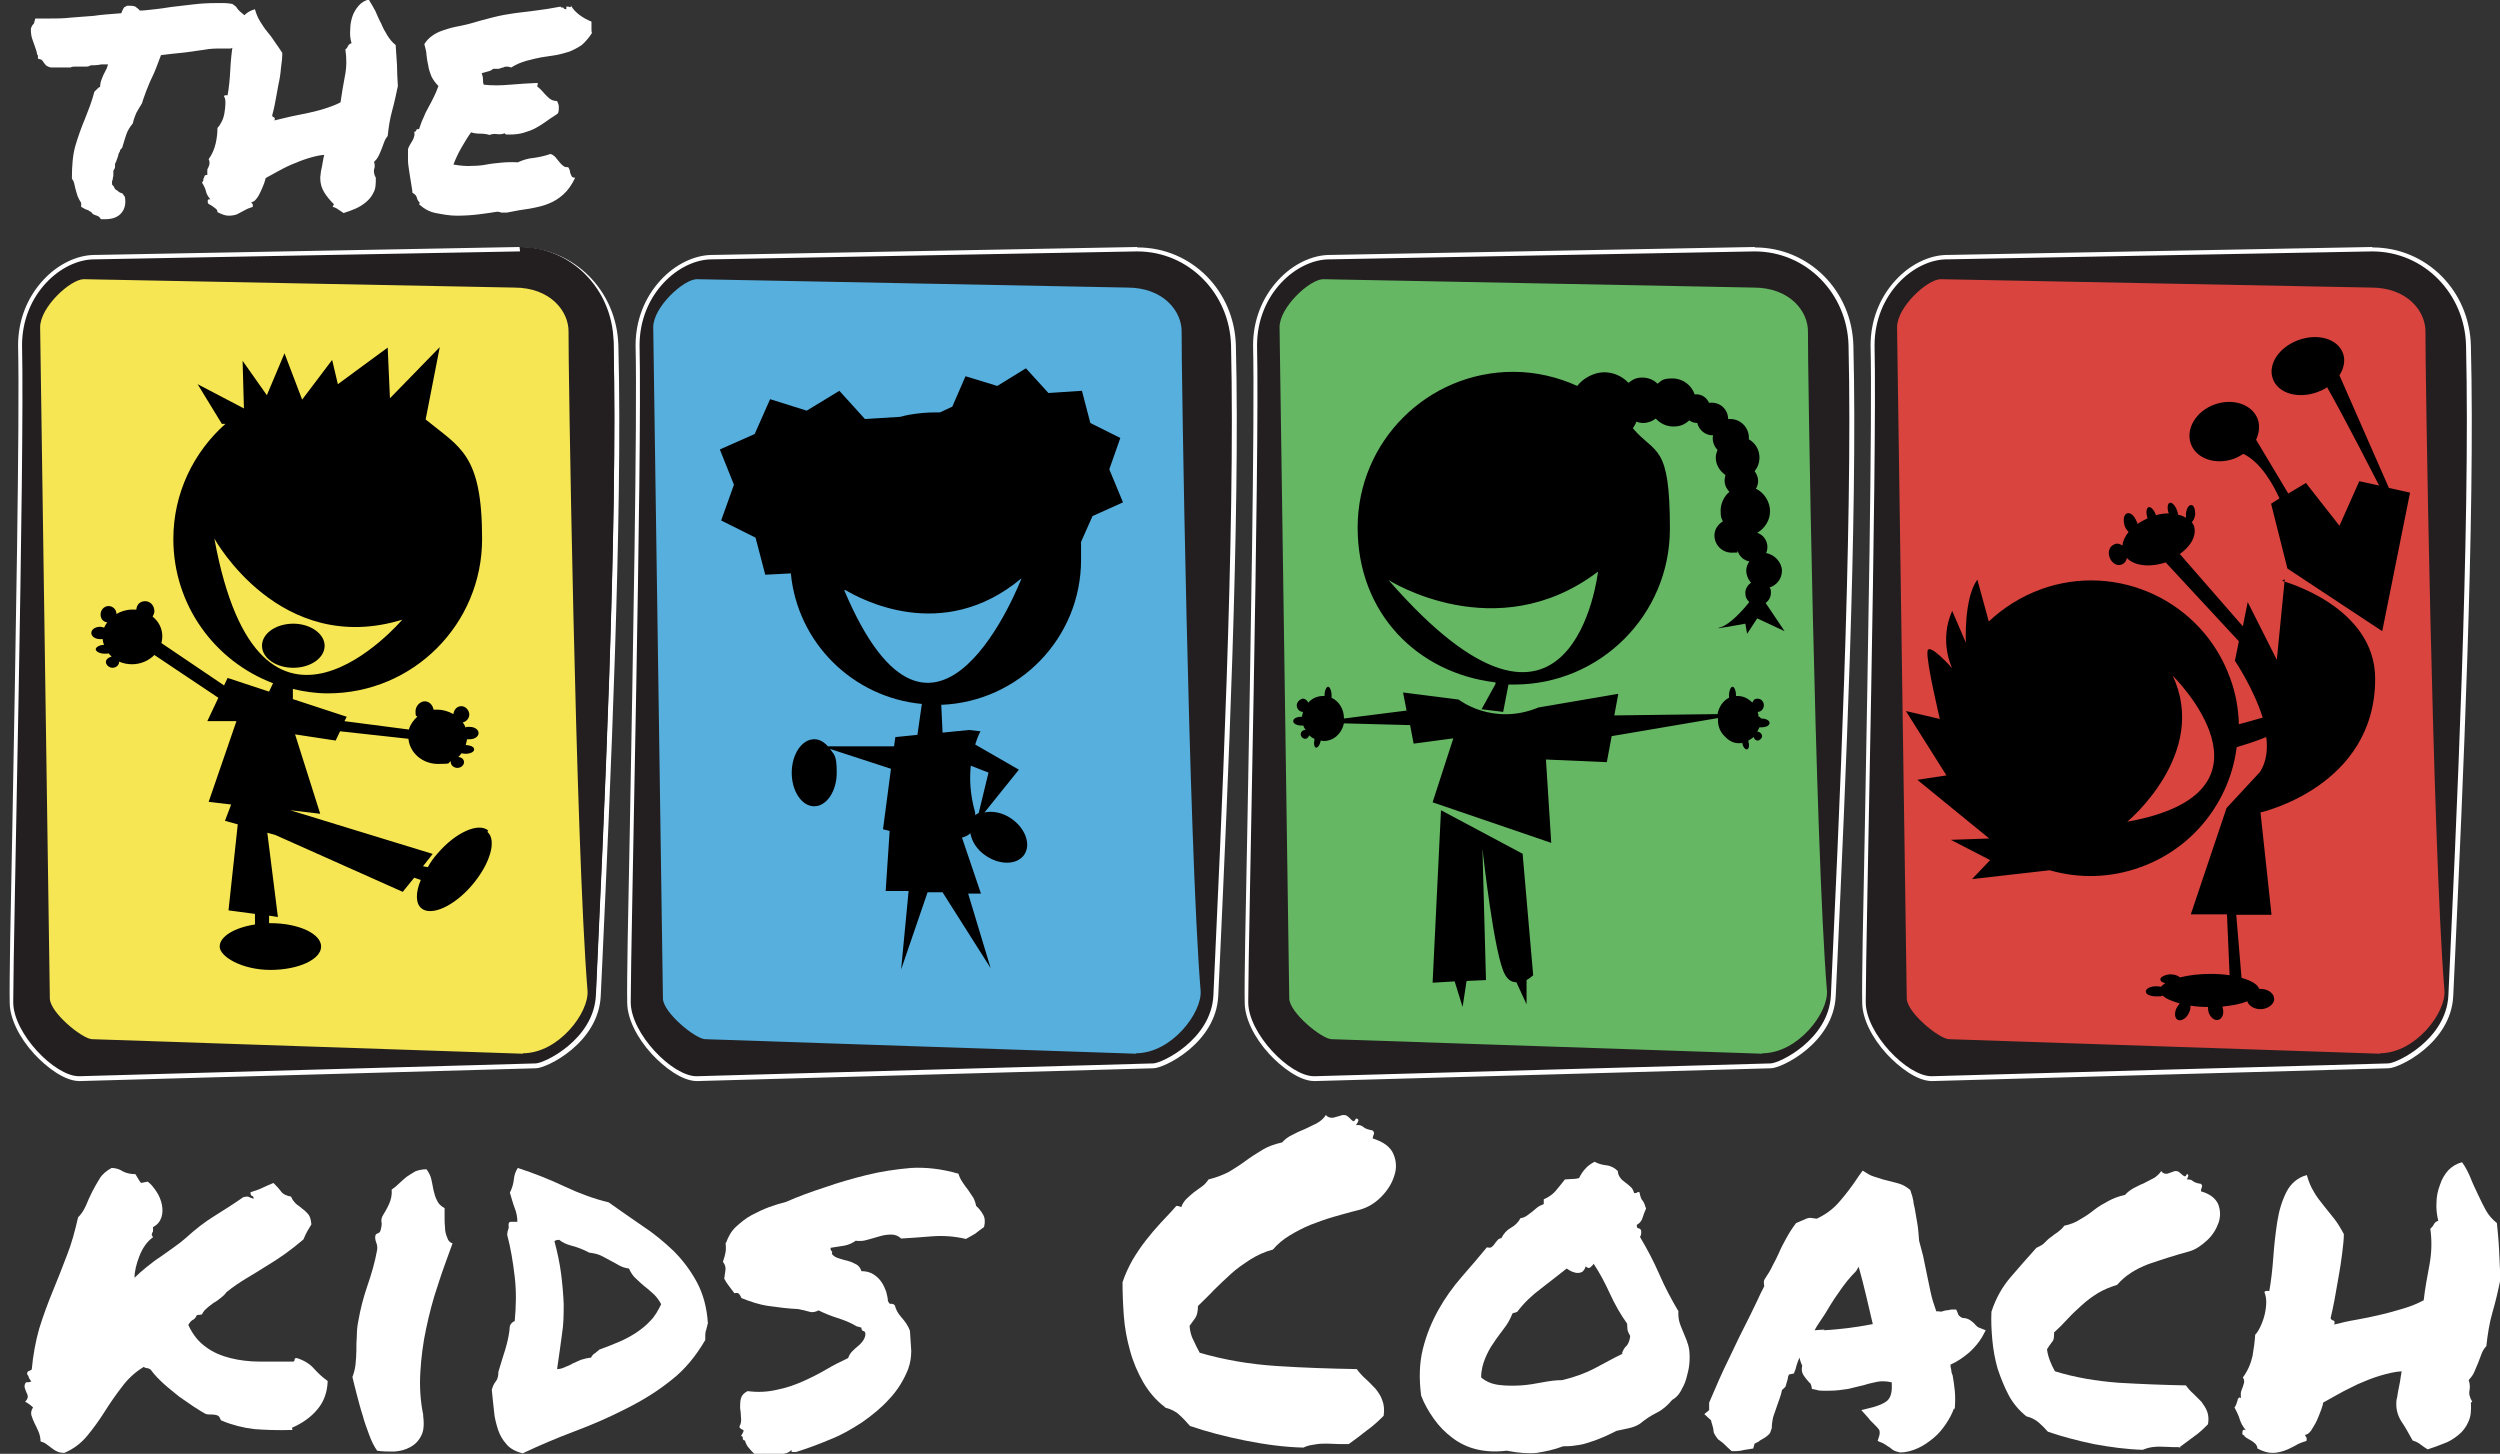 <svg xmlns="http://www.w3.org/2000/svg" id="Kids" viewBox="0 0 566.8 329.6"><rect x="0" y="0" width="566.8" height="329.6" fill="#333333" stroke="none"/><defs><style>      .st0 {        fill: #da443e;      }      .st1 {        fill: #65b763;      }      .st2 {        fill: #231f20;      }      .st3 {        fill: #f6e653;      }      .st4 {        fill: #fff;      }      .st5 {        fill: #57afde;      }    </style></defs><g><path class="st4" d="M8.4,12.3c0-.3-.1-.6-.2-.9-.1-.3-.2-.6-.3-.9-.2-.5-.4-1.1-.6-1.7-.2-.6-.3-1.3-.3-2.1,0-.4.2-.7.3-.9s.3-.3.4-.5l.3-1.1h1c.3,0,.7,0,1,0h1c1.6,0,3.3,0,5-.2,1.7-.1,3.4-.3,5.2-.4,1.9-.3,4-.4,6.3-.6.2-.5.3-.8.4-.9s.1-.3.2-.4l.7-.4c1,0,1.7,0,2,.3.4.3.7.5.9.8,1.1,0,2.2-.2,3.4-.3,1.1-.1,2.3-.3,3.6-.5,1.7-.2,3.4-.4,5.1-.6,1.7-.2,3.4-.3,5.1-.3s1.4,0,2,0c.6,0,1.2.1,1.8.2l.8.6c.2.3.4.6.6.8s.5.5.9.8c.6.5,1.3,1.1,1.9,1.9.6.8.8,1.9.7,3.4l-.3.6c-.2.2-.4.3-.6.5l-.6.8h-.7c-.4,0-.7,0-1,0-.2,0-.5.2-.8.3-.2,0-.4.2-.6.2-.2,0-.4.1-.7.2-.5,0-.8,0-1.1,0h-.9c-1.3,0-2.6,0-4.1.3-1.5.2-2.9.4-4.3.6-1,.1-2,.2-2.9.3-.9.1-1.8.2-2.5.3-.4,1.1-.8,2.1-1.1,2.9-.3.8-.7,1.7-1.1,2.5-.4.8-.7,1.7-1.1,2.6-.3.9-.7,1.8-1,2.9-.5.8-.9,1.5-1.3,2.2-.3.7-.6,1.5-.8,2.4-.6.7-1.1,1.5-1.4,2.3-.3.8-.5,1.6-.7,2.2l-.3,1c-.3.3-.5.5-.5.7,0,.2-.2.4-.3.6-.1.6-.3,1.1-.5,1.6,0,.2-.2.4-.3.7,0,.2-.1.4,0,.5,0,.5-.2.8-.4,1.1,0,.3,0,.5,0,.8,0,.3,0,.5-.1.8,0,.3-.1.6-.2.8,0,.2,0,.5,0,.7.1.2.3.3.4.5.1.2.2.4.3.6,0,0,.2.1.3.2.1,0,.2.1.3.2.3.3.7.5,1,.5l.6.8c.3,1.5,0,2.7-.7,3.6-.8,1-2,1.5-3.8,1.5h-.9c-.3-.4-.5-.6-.5-.6-.4-.2-.7-.3-1-.4-.3-.1-.5-.3-.7-.6,0,0-.2-.1-.3-.2-.1,0-.2,0-.3-.2-.4-.1-.8-.3-1-.4l-.7-.4c0-.4,0-.7,0-.9-.3-.5-.6-1-.8-1.5-.2-.5-.3-1.1-.5-1.7-.1-.5-.2-.9-.3-1.3-.1-.4-.3-.7-.5-1,0-3,.2-5.4.8-7.5.6-2,1.3-4,2.1-5.9.4-1,.8-2.1,1.2-3.1.4-1.1.7-2.1,1-3.2l.7-.7c.3-.3.5-.4.6-.4,0-.5.1-1.1.3-1.6.2-.5.4-1.1.7-1.6.2-.3.3-.7.5-1,.1-.3.2-.6.3-.9-.3,0-.6,0-.8,0-.2,0-.5,0-.7,0-.6.1-1.1.2-1.6.2s-.7,0-.8,0c-.3.2-.7.3-1,.3-.3,0-.6,0-.9,0h-1.5c-.5,0-.9,0-1.2.2h-3.2c-.3,0-.7,0-1.1,0-.4,0-.9-.2-1.3-.5l-.4-.5c-.3-.5-.5-.7-.7-.8l-.7-.2v-.7Z"></path><path class="st4" d="M47.4,46c-.1,0-.2,0-.3-.1,0-.1,0-.3,0-.4,0-.1,0-.2.2-.3.1,0,.2,0,.4,0-.6-.7-.9-1.3-1-1.8-.1-.5-.4-1.2-.9-2,.1-.1.2-.3.3-.5,0-.2,0-.5.2-.7,0-.2.1-.4.3-.5.1-.1.2,0,.4,0,0-.5,0-.8,0-1.1,0-.3.2-.6.3-.8.1-.3.2-.5.2-.8,0-.3,0-.5-.2-.9.8-1.1,1.3-2.3,1.6-3.6.3-1.3.4-2.5.4-3.5.4-.4.7-.9,1-1.5.3-.6.5-1.3.6-2,.1-.7.2-1.3.2-2s0-1.2-.3-1.6c0-.2.1-.3.3-.3.1,0,.3,0,.5,0,.3-1.7.5-3.6.6-5.6.1-2.1.3-4.1.6-6,.3-1.9.8-3.6,1.6-5.1.7-1.5,1.9-2.4,3.4-2.8.3,1.1.7,2,1.2,2.8.5.8,1,1.6,1.6,2.3s1.2,1.5,1.7,2.3c.6.8,1.1,1.6,1.7,2.5,0,1-.1,2.1-.3,3.4-.1,1.3-.3,2.6-.6,3.9-.2,1.3-.5,2.6-.7,3.8-.2,1.2-.5,2.3-.7,3.1,0,.2.2.3.4.4s.3.3.1.7c1.2-.3,2.5-.6,3.8-.9,1.3-.3,2.6-.5,3.9-.8,1.3-.3,2.6-.6,3.8-1,1.2-.4,2.4-.8,3.5-1.4.3-2,.6-4,1-6,.4-2,.4-4,.1-6,.3-.2.5-.5.6-.8.2-.3.4-.5.8-.6-.3-1-.4-2-.3-3.1,0-1.1.2-2.1.5-3,.3-.9.8-1.7,1.4-2.4s1.4-1.2,2.3-1.4c.5.8,1,1.7,1.5,2.6.4.9.8,1.9,1.3,2.8.4,1,.9,1.9,1.4,2.7.5.8,1.1,1.6,1.9,2.2.1,1.5.2,3,.3,4.5,0,1.5.1,3.1.2,4.8-.4,1.9-.8,3.8-1.3,5.6-.5,1.8-.8,3.7-1,5.7-.3.4-.6.8-.8,1.4-.2.5-.4,1.1-.6,1.6-.2.5-.4,1-.7,1.6s-.6.9-1,1.3c.2.6.2,1.2,0,1.7-.1.5,0,1.2.4,1.9,0,1.3,0,2.4-.5,3.3-.4.9-1,1.6-1.7,2.2-.7.6-1.5,1.1-2.4,1.5-.9.4-1.8.7-2.7,1-.4-.3-.8-.5-1.2-.8-.4-.3-.8-.5-1.3-.6l.3-.6c-.8-.8-1.6-1.7-2.2-2.7-.6-1-.9-2-.9-3.3,0,0,0-.3.1-.9,0-.5.2-1.1.3-1.7.1-.6.2-1.2.3-1.7.1-.5.2-.8.2-.9-1.2.1-2.4.4-3.7.8-1.3.4-2.5.9-3.7,1.4-1.2.5-2.3,1.1-3.4,1.7-1,.6-1.9,1-2.5,1.4,0,.1-.1.5-.3,1.1-.2.6-.5,1.2-.8,1.9-.3.7-.6,1.2-1,1.7-.4.5-.7.7-1.1.7,0,.2.2.4.3.5,0,.1,0,.3,0,.6-.7.2-1.4.5-1.9.8s-1.2.6-1.7.9c-.6.2-1.2.3-1.9.3-.7,0-1.5-.3-2.5-.8,0-.3-.1-.6-.4-.8-.3-.2-.5-.4-.8-.6-.3-.2-.5-.3-.7-.4-.2-.1-.3-.3-.3-.4Z"></path><path class="st4" d="M95.2,46c-.3-.3-.6-.7-.7-1.2-.1-.5-.5-.8-1-1.1,0-.6-.2-1.4-.3-2.2-.1-.8-.3-1.7-.4-2.5-.1-.9-.3-1.7-.3-2.6,0-.9,0-1.7,0-2.4,0-.4.2-.7.4-1.1.2-.3.4-.7.6-1s.3-.6.4-1c.1-.3.1-.7,0-1,.3,0,.4-.2.5-.4,0-.2.3-.3.6-.2.3-.9.6-1.8,1-2.6.3-.8.7-1.6,1.1-2.3s.8-1.5,1.2-2.3c.4-.8.8-1.7,1.1-2.6-.7-.7-1.2-1.4-1.6-2.2-.3-.8-.6-1.6-.7-2.4-.2-.8-.3-1.6-.4-2.4,0-.8-.3-1.7-.5-2.5.5-.8,1.1-1.4,1.8-1.9.7-.5,1.5-.9,2.4-1.2.9-.3,1.8-.6,2.8-.8s2.1-.4,3.2-.7c2-.6,3.9-1.1,5.5-1.5,1.6-.4,3.2-.7,4.7-.9,1.5-.2,3.1-.4,4.8-.6s3.6-.5,5.7-.9c0,.1.1.2.2.2h.4c.1.3.4.4.7.4,0-.1,0-.2,0-.3,0-.1,0-.2,0-.3,0,0,.2,0,.3,0,.1,0,.3,0,.4.1.1,0,.2,0,.3,0,0,0,.1-.2,0-.4.5.9,1.2,1.6,2,2.2.8.6,1.7,1.1,2.7,1.5,0,.4,0,.7,0,.8,0,.2,0,.3,0,.5,0,.1,0,.3,0,.5s0,.5.1.8c-.7,1.1-1.5,2-2.3,2.7-.9.6-1.8,1.1-2.8,1.5-1,.3-2,.6-3.1.8-1.1.2-2.2.3-3.3.5-1.1.2-2.3.5-3.4.8-1.1.3-2.3.8-3.4,1.5-.3-.1-.6-.2-.9-.2-.3,0-.6,0-.9.2-.3,0-.6.2-1,.3-.4,0-.8,0-1.3,0-.3.3-.7.5-1.2.6s-.9.3-1.4.4c.2.5.3.9.3,1.4,0,.5,0,.9.2,1.2,1.8.2,3.7.2,5.9,0s4.3-.3,6.3-.4c0,.2,0,.4,0,.4s-.1.2-.1.4c.4.3.7.6,1.1,1,.3.4.7.8,1,1.1.4.4.7.7,1.1.9.4.2.8.3,1.3.3.2.4.4.9.4,1.3,0,.5,0,1-.2,1.5-.8.6-1.7,1.1-2.5,1.7-.8.6-1.6,1.1-2.5,1.6-.9.5-1.8.8-2.8,1.1-1,.3-2.1.4-3.3.4h-.5c-.1,0-.3,0-.5-.3-.4.2-1,.3-1.7.2s-1.3,0-1.7.2c-.6-.2-1.3-.3-2.1-.3s-1.5-.1-2.1-.3c-.8,1.1-1.5,2.3-2.2,3.5-.7,1.2-1.3,2.5-1.8,3.8,1.7.3,3.2.4,4.3.3,1.1,0,2.2-.1,3.2-.3s2.1-.3,3.1-.4,2.4-.2,4-.1c1.1-.5,2.3-.9,3.6-1,1.4-.2,2.7-.5,3.8-.9.4.1.8.4,1.1.7.3.4.6.7.9,1.1.3.4.6.7.9.9.3.3.7.3,1.1.3.2.2.3.5.4.8,0,.3.1.6.2.8s.2.5.3.6c.1.1.4.2.7.2-.8,1.7-1.7,2.9-2.7,3.8-1,.9-2.1,1.6-3.4,2.1-1.2.5-2.6.8-4.2,1.1-1.5.2-3.3.5-5.2.9-.5,0-.9,0-1.2,0-.3-.1-.6-.2-1-.2-1.2.2-2.6.4-4.2.6-1.6.2-3.3.3-4.9.3-1.7,0-3.2-.3-4.8-.6s-2.8-1.1-3.8-2Z"></path></g><g><path class="st4" d="M66.3,324.2c-3.3.1-6.2,0-8.7-.2-2.5-.3-4.9-.9-7.3-1.9-.1,0-.3-.2-.4-.5-.1-.3-.3-.5-.4-.6-.4-.2-.9-.3-1.5-.3-.6,0-1.1,0-1.5-.2-.5-.3-1.4-.8-2.6-1.6-1.2-.8-2.2-1.5-3.2-2.2-1.2-1-2.4-1.9-3.5-2.9-1.1-1-2.1-2-2.9-3.1-.2-.3-.5-.4-.8-.5-.3,0-.7-.1-.9-.3-2,1.2-3.7,2.8-5,4.6-1.4,1.8-2.7,3.7-3.9,5.6-1.2,1.9-2.5,3.7-3.9,5.4-1.4,1.7-3.1,3-5.2,3.9-.6,0-1.2-.1-1.6-.3-.5-.2-.9-.5-1.3-.8s-.8-.6-1.2-.9-.9-.5-1.3-.6c0-.8-.2-1.6-.5-2.3-.3-.7-.6-1.3-.9-1.9s-.5-1.2-.7-1.8c-.1-.6,0-1.1.4-1.7-.4-.4-1-.9-1.8-1.3.4-.4.6-.8.6-1.1,0-.3-.1-.7-.3-1-.1-.3-.3-.7-.4-1.1s0-.8.3-1.2c.3,0,.8,0,1.2-.2-.4-.5-.6-.9-.6-1,0-.1,0-.3-.3-.5-.1-.4,0-.7.2-.8.3-.1.5-.2.8-.4.3-3.3.9-6.5,1.7-9.3.9-2.9,1.9-5.6,3-8.3,1.1-2.7,2.2-5.4,3.2-8.1,1.1-2.7,1.9-5.7,2.6-8.8.8-.8,1.3-1.6,1.8-2.7.4-1,.9-2.1,1.4-3.1s1.1-2,1.7-3c.6-1,1.6-1.8,2.7-2.4,1,0,1.8.3,2.6.8.8.4,1.7.6,2.8.6.2.3.4.7.6,1,.2.3.4.7.7,1l1.5-.3c.8.6,1.4,1.4,2,2.3.6.9,1,1.9,1.2,2.9s.2,2-.1,2.9c-.3.9-.9,1.7-1.9,2.2,0,.3,0,.6,0,.8,0,.2,0,.3-.2.5,0,.1-.1.3-.1.4s.1.3.3.6c-1.4,1-2.4,2.5-3.1,4.3-.7,1.8-1.1,3.5-1.1,4.9.8-.8,1.7-1.6,2.7-2.4,1-.8,2-1.6,3.1-2.3,1.1-.8,2.1-1.5,3.1-2.2,1-.7,1.9-1.4,2.7-2.1,2.3-2.1,4.4-3.7,6.5-5,2.1-1.3,4.3-2.7,6.6-4.3.5-.1,1-.2,1.3,0s.6.2,1,.4c0-.4-.1-.6-.4-.7-.2,0-.3-.3-.3-.8,1-.3,1.9-.6,2.7-1,.8-.4,1.6-.7,2.5-1.1.6.6,1.2,1.2,1.7,1.9.5.7,1.3,1,2.3,1.2.3.8.8,1.3,1.2,1.7.5.4,1,.7,1.4,1.1.5.3.9.8,1.3,1.2.4.5.6,1.2.7,2.3-.3.5-.6,1-.9,1.5-.3.5-.6,1.2-.9,1.9-1.4,1.2-2.8,2.3-4.2,3.3-1.4,1-2.8,1.9-4.3,2.8-1.4.9-2.9,1.8-4.4,2.7-1.5.9-3,1.9-4.6,3.2-.3.5-.8.9-1.3,1.3-.5.4-1,.8-1.6,1.1-.5.4-1.1.8-1.5,1.2-.5.4-.9.9-1.1,1.4-.2,0-.4.1-.6.1s-.4,0-.6.1c-.2.5-.5.9-1,1.1-.4.3-.7.7-.9,1.1,1,2.2,2.4,3.9,4,5,1.6,1.2,3.5,2,5.5,2.5s4.3.8,6.7.8c2.4,0,4.9,0,7.5,0,.3,0,.4-.2.4-.5,0-.2.1-.3.5-.3,1.6.5,2.9,1.3,3.8,2.3.9,1,1.9,2,3.2,2.9-.1,2.6-.9,4.8-2.4,6.5-1.4,1.7-3.4,3.1-5.7,4.1Z"></path><path class="st4" d="M95.9,320.7c.3,2.1.2,3.7-.4,4.8-.6,1.2-1.4,2-2.5,2.6-1.1.6-2.3.9-3.6,1-1.4,0-2.7,0-3.9-.2-.7-1-1.3-2.2-1.8-3.6-.5-1.4-1.1-2.9-1.5-4.5-.5-1.5-.9-3.1-1.3-4.6-.4-1.5-.7-2.8-1-4,.3-.8.6-1.8.7-2.8.1-1.1.2-2.1.2-3.2,0-1.1,0-2.2.1-3.3,0-1.1.1-2.2.3-3.2.5-2.9,1.2-5.6,2.1-8.2.9-2.6,1.7-5.3,2.2-8.1.1-.6,0-1.2-.2-1.7-.2-.5-.3-1.1-.2-1.5,0-.3.3-.5.6-.6.3-.1.5-.3.6-.7.2-.8.3-1.4.2-1.8-.1-.5,0-1.1.4-1.7.3-.5.8-1.3,1.3-2.4.5-1.1.7-2.2.6-3.3.6-.4,1.2-.9,1.7-1.4s1.1-1,1.7-1.5c.6-.4,1.2-.8,1.9-1.2.7-.3,1.6-.5,2.6-.5.5.7.9,1.4,1.1,2.3.2.8.3,1.6.5,2.5.2.8.4,1.6.8,2.3.3.7.9,1.3,1.7,1.7v2.1c0,.8,0,1.6.1,2.4,0,.8.2,1.5.5,2.2.2.7.6,1.1,1.2,1.3-1.2,3.3-2.4,6.5-3.4,9.7-1.1,3.2-1.9,6.4-2.6,9.7-.7,3.2-1.1,6.5-1.3,9.8-.2,3.3,0,6.6.7,9.9Z"></path><path class="st4" d="M160.4,300.2c0,.3-.1.6-.2.9,0,.2-.1.5-.2.7,0,.2-.1.5-.1.8v1.2c-2.1,3.6-4.6,6.7-7.7,9.1-3.1,2.5-6.5,4.6-10.3,6.5-3.7,1.9-7.6,3.6-11.6,5.1-4,1.5-8,3.2-11.8,5-1.6-.4-2.9-1.1-3.7-2.1-.9-1-1.5-2.1-1.9-3.3-.4-1.3-.8-2.7-.9-4.2-.2-1.5-.3-3.1-.5-4.8.2-.8.5-1.4.9-1.9.4-.5.6-1.2.6-2.2.5-1.8,1.1-3.5,1.6-5.2.5-1.7.9-3.5,1-5.2.2-.5.6-.9,1.1-1.1.3-3.3.4-6.6,0-10s-.9-6.5-1.7-9.5c0-.7.2-1.2.3-1.5s0-.5,0-.7c0-.5.1-.8.6-.8h1.4c0-1-.2-2.1-.6-3.1-.4-1-.7-2.2-1.1-3.5.5-1,.8-2,.9-3,.1-1,.4-1.9.9-2.6,3.7,1.2,7.2,2.6,10.6,4.2s6.7,2.8,10,3.6c2.5,1.8,5,3.5,7.6,5.3,2.6,1.7,5,3.7,7.1,5.7,2.1,2.1,3.9,4.5,5.3,7.1s2.3,5.8,2.5,9.5ZM136.1,305.9c1.4-.5,2.9-1.1,4.3-1.7,1.4-.6,2.7-1.3,3.9-2.1,1.2-.8,2.3-1.7,3.2-2.7,1-1,1.7-2.3,2.4-3.7-.4-.8-1-1.6-1.6-2.2-.7-.6-1.4-1.3-2.1-1.8-.7-.6-1.4-1.2-2-1.8-.7-.6-1.2-1.4-1.6-2.3-.9-.1-1.7-.4-2.4-.8-.7-.4-1.4-.8-2-1.1-.7-.4-1.3-.7-2.1-1.1-.7-.3-1.6-.5-2.5-.6-1.5-.8-2.9-1.3-4.1-1.6-1.2-.3-2.1-.8-2.7-1.3-.5,0-.9.1-1.1.3.7,2.6,1.2,5,1.5,7.3.3,2.3.5,4.6.6,6.9,0,2.3,0,4.6-.4,7-.3,2.4-.7,5-1.1,7.8.7,0,1.3-.2,1.9-.5.6-.2,1.2-.5,1.7-.8.6-.3,1.2-.5,1.8-.8.6-.2,1.4-.4,2.3-.5.2-.4.5-.8.9-1,.4-.3.7-.6,1.1-.9Z"></path><path class="st4" d="M164.6,281.8c.5-1.4,1.2-2.7,2.3-3.7,1.1-1,2.2-1.9,3.5-2.6,1.3-.7,2.6-1.3,3.9-1.8,1.4-.5,2.7-.9,3.9-1.2,2.7-1.2,5.7-2.3,8.8-3.3,3.1-1.1,6.3-2,9.5-2.8,3.2-.8,6.6-1.3,10-1.6,3.4-.2,7,.2,10.8,1.3.2.7.5,1.3.9,1.9s.8,1.2,1.3,1.8c.4.6.8,1.2,1.2,1.8.3.6.5,1.2.6,1.8.7.6,1.2,1.3,1.6,2s.5,1.7.2,2.8c-.7.5-1.4,1-2,1.5-.7.4-1.4.8-2.1,1.2-2.5-.6-5.1-.8-7.7-.6-2.6.2-4.9.4-7,.5-.6-.6-1.4-.9-2.2-.9s-1.7.1-2.7.4c-.9.3-1.8.5-2.8.8-.9.3-1.8.3-2.6.2-.7.5-1.5.9-2.5,1.1-1,.2-2.1.3-3.2.5,0,.3,0,.6.2.7s.2.3.1.7c.4.5.9.8,1.6,1,.6.2,1.3.4,2.1.6s1.3.5,1.9.8c.5.3.9.8,1.1,1.5,1,0,1.9.2,2.7.7.8.5,1.4,1.1,1.8,1.7.5.7.8,1.4,1.1,2.2.2.8.4,1.5.4,2.1.2.5.4.8.7.7.3,0,.6,0,.9.4.2.9.7,1.8,1.5,2.7s1.5,1.9,1.9,3c.1,1.7.2,3.2.3,4.6,0,1.3-.2,2.7-.7,4.1-1,2.5-2.4,4.8-4.3,6.8-1.8,2-3.9,3.7-6.2,5.3-2.3,1.5-4.7,2.9-7.3,3.9-2.6,1.1-5.1,2-7.6,2.8-.3,0-.5,0-.8,0-.3,0-.3-.1-.2-.5-.5.5-1.1.8-1.8.9-.7.1-1.4.2-2.1.2-.8,0-1.5,0-2.3-.2-.8,0-1.5,0-2.2.1-.5-.5-.9-.9-1.3-1.4-.4-.4-.7-1-.9-1.7-.3,0-.5-.2-.5-.5,0-.3,0-.5-.4-.5.4-.7.6-1.1.6-1.2,0-.1-.1-.2-.3-.3-.2,0-.3-.2-.5-.3-.1-.1-.2-.3-.1-.5.3-.5.4-1.2.3-1.9,0-.7-.1-1.5-.2-2.2,0-.8,0-1.5.2-2.2.2-.7.7-1.2,1.5-1.6,2.3.3,4.5.2,6.6-.3,2.1-.4,4.1-1.1,5.9-1.9s3.6-1.7,5.3-2.7c1.7-1,3.3-1.8,5-2.6.2-.6.5-1.1.9-1.5.4-.4.8-.8,1.2-1.1.4-.3.8-.7,1.1-1.1.3-.4.6-.9.7-1.5,0-.5,0-.8-.4-.9s-.5-.4-.5-.8l-1.1-.3c-1.3-.8-2.8-1.4-4.4-1.9s-3-1.1-4.2-1.7c-.8.4-1.5.5-2.1.3-.7-.2-1.5-.4-2.5-.6-2.3-.1-4.6-.4-6.7-.7-2.2-.3-4.2-1-6.2-1.8-.1-.3-.3-.6-.5-.9-.2-.3-.6-.3-1.1-.2-.4-.5-.8-1.1-1.2-1.6s-.8-1.1-1.1-1.7c.1-.8.2-1.5.3-2.1,0-.6-.1-1.1-.6-1.7.3-.9.5-1.6.6-2.2.1-.5.1-1.3,0-2.2Z"></path><path class="st4" d="M264.1,319c-2-1.5-3.6-3.4-4.9-5.6-1.3-2.3-2.3-4.6-3-7.2-.7-2.5-1.2-5.1-1.4-7.8-.2-2.7-.3-5.3-.3-7.7.6-1.8,1.4-3.5,2.3-5.1.9-1.5,1.9-3,3-4.4,1.1-1.4,2.2-2.7,3.4-4,1.2-1.3,2.4-2.5,3.5-3.8.4,0,.8.1,1.1.3.3-.8.7-1.4,1.2-1.9.5-.5,1.1-1,1.7-1.5.6-.4,1.2-.9,1.8-1.3.6-.4,1.1-1,1.5-1.6,1.7-.4,3.2-1,4.6-1.7,1.3-.8,2.6-1.6,3.8-2.5,1.2-.9,2.5-1.7,3.8-2.5,1.3-.8,2.8-1.3,4.5-1.7.6-.7,1.4-1.3,2.3-1.7.9-.5,1.8-.9,2.8-1.3.9-.4,1.8-.9,2.7-1.3.9-.5,1.6-1.1,2.1-1.9.4.5,1,.7,1.7.6.8-.2,1.4-.4,2.1-.6.4,0,.8,0,1,.2.3.2.5.4.8.7.2.2.4.4.6.5.2,0,.4-.1.6-.6.5,0,.7.3.5.7-.2.4-.4.7-.5.8.7-.1,1.2,0,1.7.4.4.4,1.1.6,2.1.8.3.3.4.6.3.8-.1.2-.2.5-.3,1,2.5.8,4,1.9,4.7,3.5.7,1.6.8,3.3.2,5-.5,1.7-1.6,3.4-3,4.8-1.5,1.5-3.1,2.4-4.9,2.9-2.1.5-4.1,1.1-5.9,1.6-1.8.5-3.6,1.2-5.2,1.8-1.7.7-3.2,1.5-4.7,2.4-1.5.9-2.8,2-3.8,3.2-1.9.5-3.6,1.3-5.2,2.3-1.5,1-3,2-4.3,3.2-1.3,1.2-2.6,2.4-3.8,3.6-1.2,1.3-2.5,2.5-3.7,3.7,0,1.2-.2,2.1-.6,2.7s-.9,1.2-1.3,1.8c.1,1.3.4,2.4.9,3.3.4.9.9,1.9,1.4,2.8,5.5,1.6,11.3,2.6,17.4,3,6.1.4,12.2.6,18.2.7.6.8,1.3,1.6,2.1,2.3.8.7,1.5,1.5,2.2,2.2.6.8,1.2,1.6,1.5,2.6.4,1,.5,2.2.3,3.5-1.2,1.2-2.4,2.3-3.8,3.3-1.4,1.1-2.7,2.1-4.1,3.1-.6,0-1.4,0-2.2,0-.9,0-1.7-.1-2.7-.1s-1.8,0-2.8.2c-.9.1-1.8.3-2.6.7-4.3-.1-8.7-.7-13.2-1.6s-8.7-2-12.5-3.3c-.8-.9-1.5-1.7-2.4-2.5-.8-.8-1.9-1.3-3.3-1.7Z"></path><path class="st4" d="M380.5,297.1c0,.8,0,1.6.2,2.4.2.8.5,1.5.8,2.2.3.7.6,1.5.9,2.2.3.8.5,1.5.6,2.3.1,1,.1,2,0,3.1-.1,1.1-.4,2.2-.7,3.3-.3,1.1-.8,2-1.3,2.9-.5.9-1.2,1.5-1.9,1.9-1,1.2-2.1,2.2-3.5,2.9-1.4.7-2.6,1.5-3.8,2.5-.8.5-1.6.8-2.5,1-.9.2-1.9.4-2.8.6-.8.4-1.6.8-2.7,1.3-1,.4-2.1.9-3.2,1.2-1.1.4-2.2.7-3.3.8-1.1.2-2.1.2-2.9.2-2.1.8-4.1,1.2-6,1.5-1.9.2-4.2,0-6.8-.5-2.5.3-4.7.2-6.8-.3-2.1-.5-3.9-1.4-5.5-2.6-1.6-1.2-3-2.6-4.2-4.3-1.2-1.7-2.2-3.4-2.9-5.3-.5-3.9-.4-7.4.4-10.6s2-6.1,3.5-8.8c1.5-2.7,3.3-5.2,5.3-7.5,2-2.3,3.9-4.5,5.7-6.7.4.1.7.1,1,0,.2-.2.5-.4.7-.7s.4-.6.7-.9c.2-.3.5-.4.9-.5.5-1,1.2-1.8,2.1-2.3.9-.5,1.7-1.2,2.2-2.2.6-.1,1.1-.3,1.5-.6.4-.3.8-.6,1.2-.9.4-.3.8-.7,1.2-1s.9-.5,1.4-.7v-1.1c1.2-.5,2.1-1.2,2.7-1.9.6-.7,1.3-1.6,2.1-2.6.6,0,1.1-.1,1.5-.1s.9,0,1.7-.2c.5-1,1-1.7,1.5-2.2.4-.5,1.1-1,2-1.5.8.4,1.7.7,2.7.8,1,.1,1.9.6,2.6,1.3,0,.7.3,1.2.6,1.6.3.4.7.7,1.1,1s.8.6,1.2,1c.4.3.6.8.8,1.4.3,0,.5,0,.6-.1.1-.1.3-.2.6-.1.2,1,.4,1.6.7,1.9.3.3.5.9.8,1.8-.3.7-.6,1.4-.8,2.1-.2.7-.6,1.2-1.3,1.6,0,.5,0,.7.4.8.3,0,.5.2.6.6,0,.6,0,1.1-.3,1.3,1.6,2.7,3.1,5.5,4.4,8.5,1.3,3,2.8,5.8,4.4,8.5ZM367.7,306.9c.3-.8.6-1.4,1.1-1.8.4-.5.7-1.2.8-2.2-.3-.5-.5-1-.6-1.3,0-.3-.1-.8-.1-1.5-1.5-2.1-2.8-4.4-3.9-6.8-1.1-2.4-2.3-4.7-3.7-6.8-.1.3-.4.5-.7.8-.3.3-.7.2-1.1-.2-.1.5-.4.9-.7,1.2-.3.2-.7.3-1.1.3-.4,0-.8-.1-1.3-.3-.4-.2-.8-.4-1.2-.7-2,1.6-4,3.1-5.9,4.6-2,1.5-3.8,3.2-5.3,5.2-.3.1-.4.2-.5.2,0,0-.3,0-.6.2-.5,1.3-1.2,2.5-2,3.5-.8,1.1-1.6,2.1-2.3,3.2-.8,1.1-1.4,2.3-1.9,3.5-.5,1.2-.9,2.7-.9,4.3,1.2,1,2.5,1.5,4.1,1.7,1.6.2,3.2.2,4.9.1,1.7-.1,3.3-.4,4.9-.7,1.6-.3,3.1-.5,4.5-.5,2.9-.7,5.3-1.6,7.4-2.7s4.2-2.3,6.5-3.4Z"></path><path class="st4" d="M443,319.3c-.4,1.2-1,2.3-1.8,3.5-.8,1.2-1.7,2.3-2.8,3.2-1.1.9-2.2,1.7-3.5,2.3-1.3.6-2.7,1-4.1,1-.9-.2-1.5-.4-1.8-.7-.3-.2-.6-.5-1-.7-.2-.1-.4-.3-.6-.4-.2-.1-.3-.2-.5-.3l-1.2-.5.4-1.3c.1-.5.1-1-.1-1.3s-.6-.7-1.2-1.3l-.6-.6c-.2-.2-.4-.4-.5-.6l-1.7-1.9,2.8-.7c1.7-.5,2.9-1.1,3.4-1.8.6-.8.8-2,.7-3.8-1.4-.3-2.5-.3-3.4-.1-.9.2-1.9.4-2.8.7-1.2.3-2.5.6-3.7.9-1.3.2-2.7.4-4.2.4s-1.1,0-1.5,0c-.5,0-1,0-1.5-.2l-1-.2c-.1-.8-.3-1.2-.4-1.3-.1-.1-.3-.2-.4-.4-.3-.3-.7-.8-1.1-1.4-.4-.6-.5-1.3-.3-2.2-.3-.6-.5-1.2-.6-1.8-.4.8-.7,1.7-.9,2.6l-.4,1-1,.2c-.1,0-.2.2-.3.5,0,.2-.1.4-.1.6l-.5,1.7c-.1.1-.3.3-.4.4-.1.1-.3.2-.4.4-.1.6-.3,1.2-.5,1.8s-.4,1.2-.6,1.7c-.3.9-.6,1.8-.9,2.6-.2.9-.3,1.7-.3,2.5l-.4,1.1c-.3.4-.7.7-1.1,1-.4.2-.8.5-1.2.7-.1.1-.3.3-.6.4-.2.1-.4.2-.6.3l-.3,1.1-1.2.2c-.8.1-1.3.2-1.6.3-.3,0-.7.1-1.1.1h-1c-.8-.7-1.3-1.2-1.7-1.6-.4-.4-.9-.7-1.4-1.1-.6-.8-1-1.4-1-1.8,0-.4-.1-.8-.2-1.1-.1-.4-.2-.8-.3-1,0-.3-.1-.5-.3-.6l-1.3-1.2,1.1-.9v-1.7c1.5-3.5,2.9-6.8,4.5-10,1.5-3.2,3.1-6.5,4.8-9.8.5-1.1,1.1-2.2,1.6-3.3.5-1.1,1-2.2,1.6-3.3,0-.2-.1-.4-.1-.7s0-.6.2-.9c.8-1.2,1.4-2.2,1.8-3.1.5-.9,1-1.9,1.4-2.8.5-1.2,1.1-2.3,1.7-3.4.6-1.1,1.3-2.2,2.2-3.4l1.6-.7c.2,0,.4-.2.7-.3.3-.1.6-.2.9-.2l1.5.2c1.9-.9,3.6-2.1,5-3.7,1.4-1.6,2.9-3.5,4.4-5.8l1-1.4,1.3.8c.3.2.8.4,1.4.6.6.2,1.3.4,1.9.6,1.2.3,2.4.6,3.5.9,1.1.3,2,.9,2.7,1.5.4,1.1.6,1.9.7,2.5,0,.5.2,1.1.3,1.6.2,1.2.4,2.3.6,3.5.2,1.2.3,2.5.4,3.9.3,1.2.6,2.3.9,3.4.2,1.1.5,2.3.7,3.4.3,1.6.7,3.2,1,4.8.3,1.5.8,3,1.3,4.4.5,0,.9,0,1,.1.3-.1.7-.2,1.1-.3.4,0,.8-.1,1.3-.2h1.1c0-.1.4.9.4.9,0,.3.4.7,1,1,.9,0,1.5.3,1.9.6s.8.6,1.1,1c.3.3.5.5.8.6l1.5.6-.8,1.5c-.7,1.2-1.7,2.4-2.9,3.5-1.3,1.1-2.7,2.1-4.3,2.8,0,.4.1.8.2,1.2,0,.4.1.8.3,1.2.2,1.2.4,2.4.5,3.6.1,1.2.1,2.5,0,3.8l-.2.4ZM413.4,301.6c2.1-.1,3.9-.3,5.6-.5,1.7-.2,3.5-.5,5.6-.9-.5-2.1-1-4.2-1.5-6.4-.5-2.2-1.1-4.4-1.7-6.6l-.6,1c-1.4,1.4-2.7,3-3.9,4.8-1.3,1.8-2.3,3.5-3.2,5l-1.2,1.8c-.4.6-.8,1.2-1.1,1.8.4,0,.8-.1,1.2-.1s.7,0,1.1-.1Z"></path><path class="st4" d="M494.4,328.1c-1.1,0-2.4,0-4.1-.1-1.6-.1-3.1.1-4.5.7-3.6-.1-7.3-.6-11.1-1.3-3.8-.8-7.2-1.7-10.4-2.8-.7-.8-1.4-1.5-2.1-2.1-.7-.6-1.6-1.1-2.8-1.4-1.6-1.3-3-2.9-4-4.8-1-1.9-1.8-3.9-2.5-6-.6-2.1-1-4.3-1.2-6.5-.2-2.2-.3-4.4-.2-6.4,1-3.1,2.5-5.7,4.4-7.9,1.9-2.2,3.8-4.4,5.8-6.6.9-.4,1.6-.8,2-1.3.4-.4.9-.9,1.4-1.2.5-.4,1-.8,1.5-1.1.5-.4,1-.8,1.4-1.4,1.4-.3,2.7-.8,3.7-1.5,1.1-.6,2.1-1.3,3.1-2.1s2.1-1.4,3.2-2c1.1-.6,2.4-1.1,3.8-1.4.5-.6,1.2-1.1,1.9-1.5.8-.4,1.5-.8,2.3-1.1.8-.4,1.5-.8,2.3-1.2.7-.4,1.3-1,1.7-1.6.3.5.8.7,1.4.6.6-.2,1.2-.4,1.7-.6.3,0,.6,0,.9.2.2.2.5.4.7.6s.4.3.6.4c.2,0,.3-.1.5-.5.3,0,.4.2.3.5-.1.3-.2.6-.3.7.5,0,1,0,1.4.4.4.3,1,.5,1.8.6.3.3.3.6.2.8-.1.2-.2.5-.2.9,2.1.6,3.3,1.6,3.9,2.9.5,1.3.6,2.7.1,4.2-.5,1.4-1.3,2.8-2.6,4s-2.6,2.1-4,2.5c-3.3.9-6.4,1.9-9.3,2.9-2.9,1.1-5.3,2.6-7.1,4.7-1.6.5-3.1,1.1-4.4,1.9-1.3.8-2.5,1.7-3.6,2.7-1.1,1-2.2,2-3.2,3.1-1,1.1-2,2.1-3.1,3.1,0,1,0,1.7-.5,2.2-.4.5-.7,1-1.1,1.6.1,1,.4,1.9.7,2.7.3.8.7,1.6,1.1,2.3,4.5,1.4,9.3,2.2,14.4,2.6,5.1.3,10.2.5,15.3.6.5.7,1,1.3,1.7,1.9.6.6,1.2,1.2,1.8,1.8.5.7,1,1.4,1.3,2.2.3.8.4,1.8.2,2.9-1,1-2,2-3.2,2.8-1.2.9-2.3,1.7-3.5,2.6Z"></path><path class="st4" d="M560.2,318c.1,1.8,0,3.2-.6,4.4-.5,1.2-1.3,2.2-2.3,3-1,.8-2.1,1.5-3.3,1.9-1.2.5-2.4.9-3.6,1.3-.5-.3-1.1-.7-1.6-1.1-.5-.4-1.1-.7-1.8-.9-.9-1.6-1.7-3.1-2.6-4.4-.8-1.3-1.2-2.7-1.1-4.4,0,0,0-.4.2-1.1.1-.7.2-1.4.4-2.3.2-.8.3-1.6.4-2.3.1-.7.2-1.1.2-1.2-1.6.1-3.2.5-4.9,1-1.7.5-3.4,1.2-5,1.9-1.6.8-3.1,1.5-4.5,2.3-1.4.8-2.5,1.4-3.4,1.9,0,.2-.1.7-.4,1.5-.3.8-.6,1.6-1,2.5-.4.9-.9,1.6-1.3,2.3-.5.7-1,1-1.4,1,0,.2.2.4.3.6.1.2.1.5,0,.8-1,.3-1.8.6-2.6,1.1-.8.4-1.5.8-2.4,1.1s-1.7.5-2.7.5-2.1-.3-3.4-1c0-.4-.2-.8-.5-1.1-.3-.3-.7-.6-1.1-.8-.4-.2-.7-.4-1-.6-.3-.2-.4-.3-.4-.5-.3,0-.5-.2-.4-.7,0-.5.3-.7.8-.4-.8-1-1.2-1.8-1.4-2.5-.2-.7-.6-1.6-1.2-2.7.1-.1.3-.4.4-.7.1-.3.2-.6.3-.9,0-.3.2-.5.3-.6.1-.1.3-.1.5.1-.1-.6-.1-1.1,0-1.5.1-.4.3-.8.4-1.1.1-.3.2-.7.3-1,0-.3,0-.7-.3-1.1,1.1-1.5,1.8-3.1,2.2-4.9.3-1.7.5-3.3.6-4.8.5-.5.9-1.2,1.3-2.1.4-.9.7-1.8.9-2.7s.3-1.8.3-2.7c0-.9-.2-1.6-.4-2.1,0-.3.4-.4,1.1-.3.4-2.3.7-4.8.9-7.6.2-2.8.5-5.5.9-8.1s1.1-4.8,2.1-6.8c1-1.9,2.5-3.2,4.6-3.8.4,1.4.9,2.7,1.6,3.8.6,1.1,1.4,2.1,2.2,3.1.8,1,1.6,2,2.4,3,.8,1,1.5,2.2,2.2,3.5,0,1.3-.2,2.8-.4,4.5-.2,1.7-.5,3.5-.8,5.2-.3,1.8-.6,3.5-.9,5.1-.3,1.6-.6,3-.9,4.2,0,.3.3.5.6.6.3,0,.4.4.2.9,1.6-.4,3.3-.8,5.1-1.1,1.8-.3,3.6-.7,5.3-1.1,1.8-.4,3.5-.9,5.2-1.4,1.7-.5,3.2-1.1,4.7-1.9.3-2.7.8-5.3,1.3-8,.5-2.7.6-5.4.2-8.2.3-.3.6-.6.8-1s.5-.7,1-.8c-.3-1.3-.5-2.7-.4-4.1,0-1.4.3-2.8.8-4.1.4-1.3,1.1-2.4,1.9-3.3.9-.9,1.9-1.5,3.1-1.8.8,1.1,1.4,2.3,1.9,3.5.5,1.3,1.1,2.5,1.7,3.8.6,1.3,1.2,2.5,1.8,3.6.6,1.1,1.5,2.1,2.5,2.9.2,2,.4,4,.5,6.2.1,2.1.2,4.3.3,6.5-.5,2.6-1.1,5.1-1.8,7.5-.7,2.4-1.1,5-1.4,7.7-.5.5-.9,1.2-1.1,1.8-.3.7-.5,1.4-.8,2.1-.3.7-.6,1.4-.9,2.1-.3.7-.8,1.2-1.2,1.7.3.8.3,1.6.2,2.3-.2.7,0,1.6.6,2.6Z"></path></g><g><path class="st2" d="M17.9,244.5c-5.7,0-15.4-9.8-15.4-17.3,0-4.6.3-20.1.6-39.6.7-38.9,1.7-92.3,1.3-109.3,0-5.5,2-10.6,5.6-14.5,3.2-3.5,7.5-5.6,11.4-5.6h.2s96.1-1.8,96.1-1.8c11.9,0,21.5,9.6,21.8,21.8,1,39-1.9,101.5-3.6,138.8l-.4,8.6c-.5,10.3-11.9,15.8-14.2,15.9l-103.5,2.9Z"></path><path class="st4" d="M117.8,57c11.8,0,21,9.6,21.3,21.3,1,42.1-2.3,110.3-4,147.4-.5,10-11.7,15.4-13.7,15.4l-103.4,2.9s0,0-.1,0c-5.5,0-14.9-9.7-14.9-16.8,0-13.7,2.6-123.2,2-148.9,0-11.7,9-19.5,16.4-19.5s.2,0,.2,0l96.1-1.8M117.8,56h0s-96.1,1.8-96.1,1.8c0,0-.1,0-.2,0-4,0-8.4,2.1-11.7,5.7-3.7,4-5.7,9.2-5.7,14.8.4,17-.6,70.3-1.3,109.3-.4,19.6-.7,35-.6,39.7,0,3.5,2.1,7.9,5.6,11.7,2.7,2.9,6.8,6.1,10.2,6.1h.1s103.4-2.9,103.4-2.9c2.4,0,14.2-5.7,14.7-16.4l.4-8.6c1.7-37.3,4.6-99.8,3.6-138.8-.3-12.5-10.1-22.3-22.3-22.3h0Z"></path></g><path class="st2" d="M117.8,56c11.8,0,21,9.6,21.3,21.3,1,42.1-2.3,110.3-4,147.4"></path><g><path class="st2" d="M157.9,244.5c-5.7,0-15.4-9.8-15.4-17.3,0-4.6.3-20.1.6-39.6.7-38.9,1.7-92.3,1.3-109.3,0-5.5,2-10.6,5.6-14.5,3.2-3.5,7.5-5.6,11.4-5.6h.2s96.1-1.8,96.1-1.8c11.9,0,21.5,9.6,21.8,21.8,1,39-1.9,101.5-3.6,138.8l-.4,8.6c-.5,10.3-11.9,15.8-14.2,15.9l-103.5,2.9Z"></path><path class="st4" d="M257.8,57c11.8,0,21,9.6,21.3,21.3,1,42.1-2.3,110.3-4,147.4-.5,10-11.7,15.4-13.7,15.4l-103.4,2.9s0,0-.1,0c-5.5,0-14.9-9.7-14.9-16.8,0-13.7,2.6-123.2,2-148.9,0-11.7,9-19.5,16.4-19.5s.2,0,.2,0l96.1-1.8M257.8,56h0s-96.1,1.8-96.1,1.8c0,0-.1,0-.2,0-4,0-8.4,2.1-11.7,5.7-3.7,4-5.7,9.2-5.7,14.8.4,17-.6,70.3-1.3,109.3-.4,19.6-.7,35-.6,39.7,0,3.5,2.1,7.9,5.6,11.7,2.7,2.9,6.8,6.1,10.2,6.1h.1s103.4-2.9,103.4-2.9c2.4,0,14.2-5.7,14.7-16.4l.4-8.6c1.7-37.3,4.6-99.8,3.6-138.8-.3-12.5-10.1-22.3-22.3-22.3h0Z"></path></g><g><path class="st2" d="M297.9,244.5c-5.7,0-15.4-9.8-15.4-17.3,0-4.6.3-20.1.6-39.6.7-38.9,1.7-92.3,1.3-109.3,0-5.5,2-10.6,5.6-14.5,3.2-3.5,7.5-5.6,11.4-5.6h.2s96.1-1.8,96.1-1.8c11.9,0,21.5,9.6,21.8,21.8,1,39-1.9,101.5-3.6,138.8l-.4,8.6c-.5,10.3-11.9,15.8-14.2,15.9l-103.5,2.9Z"></path><path class="st4" d="M397.8,57c11.8,0,21,9.6,21.3,21.3,1,42.1-2.3,110.3-4,147.4-.5,10-11.7,15.4-13.7,15.4l-103.4,2.9s0,0-.1,0c-5.5,0-14.9-9.7-14.9-16.8,0-13.7,2.6-123.2,2-148.9,0-11.7,9-19.5,16.4-19.5s.2,0,.2,0l96.1-1.8M397.8,56h0s-96.1,1.8-96.1,1.8c0,0-.1,0-.2,0-4,0-8.4,2.1-11.7,5.7-3.7,4-5.7,9.2-5.7,14.8.4,17-.6,70.3-1.3,109.3-.4,19.6-.7,35-.6,39.7,0,3.5,2.1,7.9,5.6,11.7,2.7,2.9,6.8,6.1,10.2,6.1h.1s103.4-2.9,103.4-2.9c2.4,0,14.2-5.7,14.7-16.4l.4-8.6c1.7-37.3,4.6-99.8,3.6-138.8-.3-12.5-10.1-22.3-22.3-22.3h0Z"></path></g><g><path class="st2" d="M437.9,244.5c-5.7,0-15.4-9.8-15.4-17.3,0-4.6.3-20.1.6-39.7.7-38.9,1.7-92.2,1.3-109.2,0-5.5,2-10.6,5.6-14.5,3.2-3.5,7.5-5.6,11.4-5.6h.2s96.1-1.8,96.1-1.8c11.9,0,21.5,9.6,21.8,21.8,1,39-1.9,101.5-3.6,138.8l-.4,8.6c-.5,10.3-11.9,15.8-14.2,15.9l-103.5,2.9Z"></path><path class="st4" d="M537.8,57c11.8,0,21,9.6,21.3,21.3,1,42.1-2.3,110.3-4,147.4-.5,10-11.7,15.4-13.7,15.4l-103.4,2.9s0,0-.1,0c-5.5,0-14.9-9.7-14.9-16.8,0-13.7,2.6-123.2,2-148.9,0-11.7,9-19.5,16.4-19.5s.2,0,.2,0l96.1-1.8M537.8,56h0s-96.1,1.8-96.1,1.8c0,0-.1,0-.2,0-4,0-8.4,2.1-11.7,5.7-3.7,4-5.7,9.2-5.7,14.8.4,17-.6,70.3-1.3,109.3-.4,19.6-.7,35-.6,39.7,0,3.5,2.1,7.9,5.6,11.7,2.7,2.9,6.8,6.1,10.2,6.1h.1s103.4-2.9,103.4-2.9c2.4,0,14.2-5.7,14.7-16.4l.4-8.6c1.7-37.3,4.6-99.8,3.6-138.8-.3-12.5-10.1-22.3-22.3-22.3h0Z"></path></g><path class="st3" d="M118.6,238.9l-97.8-3.3c-2.3-.2-9.4-6-9.5-9.2l-2.2-152.2c0-4.6,6.9-10.9,9.9-10.9l97.6,1.9c8.2,0,12.4,5.4,12.3,10.1s1.6,116.3,4.3,149.3c.4,4.9-6.5,14.2-14.7,14.2Z"></path><path class="st5" d="M257.6,238.9l-97.8-3.3c-2.3-.2-9.4-6-9.5-9.2l-2.2-152.2c0-4.6,6.9-10.9,9.9-10.9l97.6,1.9c8.2,0,12.4,5.4,12.3,10.1s1.6,116.3,4.3,149.3c.4,4.9-6.5,14.2-14.7,14.2Z"></path><path class="st1" d="M399.6,238.9l-97.8-3.3c-2.3-.2-9.4-6-9.5-9.2l-2.2-152.2c0-4.6,6.9-10.9,9.9-10.9l97.6,1.9c8.2,0,12.4,5.4,12.3,10.1s1.6,116.3,4.3,149.3c.4,4.9-6.5,14.2-14.7,14.2Z"></path><path class="st0" d="M539.6,238.9l-97.8-3.3c-2.3-.2-9.4-6-9.5-9.2l-2.2-152.2c0-4.6,6.9-10.9,9.9-10.9l97.6,1.9c8.2,0,12.4,5.4,12.3,10.1s1.6,116.3,4.3,149.3c.4,4.9-6.5,14.2-14.7,14.2Z"></path><path d="M254.4,113.4l-2.9-7,2.5-7.1-6.8-3.4-1.9-7.3-7.6.5-5.1-5.6-6.5,4-7.2-2.2-3,6.9-2.8,1.3c-.4,0-.7,0-1.1,0-1.9,0-3.9.2-5.7.5-.7.1-1.4.3-2.2.5l-8,.5-5.8-6.4-7.4,4.5-8.3-2.6-3.5,7.9-7.9,3.5,3.2,8-2.9,8.1,7.8,3.9,2.2,8.4,5.8-.3c1.5,15.7,14,28.1,29.7,29.6l-1,7-5,.5-.3,2.1h-15c-.9-1-1.9-1.6-3.1-1.6-2.8,0-5.1,3.4-5.1,7.6s2.3,7.6,5.1,7.6,5.1-3.4,5.1-7.6-.6-4-1.5-5.4l13.8,4.5-1.8,13.7s.6.2,1.5.4l-.9,13.6h5.2c0,.1-1.7,17.8-1.7,17.8l6-17.5h3.4c0,0,10.9,17.2,10.9,17.2l-5.1-16.9h2.9c0,0-4.3-12.7-4.3-12.7.8-.2,1.4-.5,1.9-1,.3,1.8,1.5,3.8,3.5,5.1,3.2,2.2,7.1,2.1,8.7-.2s.3-6-2.9-8.2c-2-1.4-4.3-1.8-6.1-1.4l7.8-9.7-9.9-5.7c.6-2,1.2-3,1.2-3l-2.6-.3-6,.6-.3-6.3c17.6-.7,31.7-15.1,31.7-32.9s0-2.4-.2-3.6l2.8-6.3,6.9-3.1ZM224.1,175.2l-2.2,9.1c-.3.2-.5.3-.8.5,0-.3,0-.6-.1-.9-1.1-4-1.2-7.5-.9-10.3l4.1,1.6ZM191.5,133.8h.2c3.1,1.8,21.9,12.4,39.9-2.7,0,0-19.6,51.5-40.2,2.7Z"></path><path d="M339.1,155l-3.2,5.8,4.9.6,1.2-6.2c.4,0,.8,0,1.3,0,19.5,0,35.3-15.8,35.3-35.3s-3.2-16.7-8.4-22.8c.3-.5.6-.9.8-1.5.5.2,1,.3,1.5.3,1.1,0,2.1-.4,2.9-1,1,1.1,2.4,1.8,4,1.8s2.6-.5,3.6-1.4c.5.4,1.1.6,1.8.6s0,0,0,0c.4,1.6,1.8,2.8,3.5,2.8s0,0,.1,0c0,.2-.1.3-.1.5,0,1.1.4,2.1,1.1,2.8-.2.5-.4,1.1-.4,1.7,0,1.7.9,3.1,2.2,4-.1.4-.2.8-.2,1.2,0,1,.4,1.9,1.1,2.6-1.2,1-2,2.6-2,4.3s.2,1.6.5,2.4c-1.1.7-1.9,1.8-1.9,3.2,0,2.1,1.7,3.9,3.9,3.9s.9-.1,1.4-.3c.4,1.2,1.3,2,2.6,2.3-.4.6-.7,1.3-.7,2.1s.4,2,1.1,2.7c-.7.5-1.3,1.3-1.3,2.3s.3,1.5.9,2.1c-1.4,1.8-4.4,5.1-6.5,5.7-2.9.8,5.6-.8,5.6-.8l.4,2.3,2.3-3.5,6.2,2.9-4.3-6.4c.7-.5,1.2-1.3,1.2-2.3s-.1-.8-.3-1.2c1.6-.5,2.8-2,2.8-3.8s-1.6-3.7-3.6-4c.2-.4.3-.9.3-1.4,0-1.5-1-2.8-2.3-3.2,1.7-1,2.9-2.8,2.9-4.9s-1.3-4.2-3.2-5.1c.3-.5.5-1.1.5-1.8s-.3-1.5-.8-2.2c.7-.8,1.1-1.9,1.1-3.1,0-1.8-1-3.3-2.4-4.1,0-.1,0-.3,0-.4,0-2.3-1.9-4.2-4.2-4.2s-.3,0-.5.1c0,0,0,0,0-.1,0-2-1.6-3.7-3.7-3.7s-.4,0-.6.1c-.5-1.2-1.6-2-2.9-2s-.3,0-.4,0c-.7-2.1-2.7-3.6-5-3.6s-2.5.5-3.4,1.2c-.9-.9-2.1-1.4-3.5-1.4s-2.2.5-3.1,1.2c-1.4-1.5-3.4-2.4-5.5-2.4s-4.7,1.2-6.1,3.1c-4.4-2-9.4-3.2-14.5-3.2-19.5,0-35.3,15.8-35.3,35.3s13.6,33,31.2,35.1ZM362.3,129.6s-5.6,50-47.5,1.9c0,0,24.4,15.6,47.5-1.9ZM345.1,193.5l-18.4-9.8-1.9,39.1,5-.3,1.8,5.8.9-5.9,4.4-.2-.8-29.8s2.7,24.9,5.2,28.7c.7,1.2,1.6,1.6,2.5,1.6l2.3,5v-5.5c.9-.5,1.5-1.1,1.5-1.1l-2.4-27.6ZM398.9,162.5s0,0-.2,0c0-.4-.1-.8-.2-1.1,0,0,0,0,0,0,.8,0,1.4-.7,1.4-1.5s-.6-1.5-1.4-1.5-1,.4-1.2.9c-.9-.9-2-1.5-3.3-1.5s-.3,0-.4,0h0c0-1.2-.4-2.1-.8-2.1s-.8.9-.8,2,0,.4,0,.5c-1.4.7-2.3,2.1-2.6,3.7l-23.4.3.9-4.9-18.1,3.1c-10.4,4.3-18.1-1.8-18.1-1.8l-12.6-1.6.8,4.1-14.2,1.8s0,0,0-.1c0-2-1.1-3.8-2.8-4.6,0-.2,0-.4,0-.5,0-1.1-.4-2-.8-2s-.8.9-.8,2,0,0,0,.1c-.1,0-.3,0-.4,0-1.3,0-2.5.6-3.3,1.5-.2-.5-.7-.9-1.2-.9s-1.4.7-1.4,1.5.6,1.5,1.4,1.5,0,0,0,0c0,.4-.2.7-.2,1.1,0,0,0,0-.1,0-1.1,0-1.9.4-1.9,1s.9,1,1.9,1,.2,0,.4,0c.1.4.3.7.5,1,0,0,0,0-.1,0-.6,0-1,.5-1,1s.5,1,1,1,.8-.4.9-.8c.3.3.7.6,1.2.8,0,0,0,.2,0,.3-.2.9,0,1.6.3,1.7.4.1.9-.5,1.1-1.4,0,0,0-.2,0-.2.2,0,.4.1.7.1,2.3,0,4.1-1.7,4.6-4l15,.4.8,4.2,9-1.2-4.7,14.5,26.9,9.2-1.2-18.9,13.8.6,1.1-5.9,24.1-4.1c0,.2,0,.3,0,.5,0,1.5.6,2.8,1.6,3.7.8.9,1.9,1.5,3.1,1.5s.5-.1.8-.2c0,0,0,.1,0,.2.2.9.7,1.5,1.1,1.4.4-.1.6-.9.3-1.7,0-.1,0-.2,0-.3.4-.2.8-.5,1.2-.8.1.5.5.8.9.8s1-.5,1-1-.5-1-1-1,0,0-.1,0c.2-.3.3-.7.5-1,.1,0,.2,0,.4,0,1.1,0,1.9-.4,1.9-1s-.9-1-1.9-1Z"></path><path d="M73.6,146.4c0-2.7-3.2-5-7.1-5s-7.1,2.2-7.1,5,3.2,5,7.1,5,7.1-2.2,7.1-5ZM110.7,188.3c-2.2-1.9-7.4.4-11.5,5.2-.9,1-1.6,2-2.2,3.1l-1.1-.2,2.2-2.8-32.3-9.9,6.8.8-5.7-18,9.2,1.4,1-2.1,15.5,1.7c.3,3.2,3.2,5.7,6.7,5.7s2-.2,2.9-.6c0,0,0,0,0,.2,0,.7.7,1.3,1.5,1.3s1.5-.6,1.5-1.3-.6-1.1-1.3-1.2c.3-.2.5-.5.7-.8.3,0,.6.1.9.1,1.1,0,2-.4,2-1s-.8-.9-1.9-1c.1-.4.2-.9.3-1.3.2,0,.4,0,.6,0,1.1,0,2-.6,2-1.4s-.9-1.4-2-1.4-.7,0-.9.2c-.2-.4-.4-.9-.7-1.2.8-.2,1.5-.9,1.5-1.8s-.8-1.9-1.8-1.9-1.7.8-1.8,1.8c-1.1-.6-2.3-1-3.6-1s-.6,0-.9,0c-.2-1.1-1-1.9-2-1.9s-2.1,1-2.1,2.3.2.9.4,1.2c-.9.8-1.6,1.8-1.9,2.9l-14.6-1.9.5-1-12.2-4v-2.3c2.5.6,5.2,1,7.9,1,19.4,0,35-15.7,35-35s-5-20.7-12.8-27.1l3.2-16.4-11.2,11.5s0,0-.1,0l-.5-11.4-11.3,8.3-1.3-5.5-6.8,9-4-10.5-4,9.5-5.5-7.8.3,10.8-10.5-5.5,5.5,9h.8c-7.2,6.4-11.8,15.7-11.8,26.1,0,15,9.4,27.7,22.6,32.7l-.9,1.9-9.4-3.1-.8,1.7-14.2-9.6c.1-.5.2-1,.2-1.5,0-1.8-.8-3.4-2.2-4.5.2-.4.4-.8.4-1.2,0-1.3-.9-2.3-2.1-2.3s-1.9.8-2,1.9c-.3,0-.6,0-.9,0-1.3,0-2.6.4-3.6,1,0-1-.8-1.8-1.8-1.8s-1.8.9-1.8,1.9.6,1.7,1.5,1.8c-.3.4-.5.8-.7,1.2-.3-.1-.6-.2-.9-.2-1.1,0-2,.6-2,1.4s.9,1.4,2,1.4.4,0,.6,0c0,.5.1.9.3,1.3-1,0-1.9.5-1.9,1s.9,1,2,1,.6,0,.9-.1c.2.3.5.5.7.8-.7.1-1.3.6-1.3,1.2s.7,1.3,1.5,1.3,1.5-.6,1.5-1.3,0,0,0-.1c.9.4,1.9.6,2.9.6,2,0,3.8-.8,5.1-2.1l14.5,9.7-2.5,5.3h6.6l-6.3,18.3,5.1.6-1.4,3.7,2.9.8-2.1,19.5,6,.8v2.4c-4.6.7-8,2.7-8,5s5.1,5.3,11.5,5.3,11.5-2.4,11.5-5.3-5.1-5.3-11.5-5.3-.2,0-.3,0v-1.7l2,.3-2.4-19.1,1.8.5,28.9,12.9,2.6-3.2,1.5.5c-1.2,2.8-1.2,5.3.1,6.4,2.2,1.9,7.4-.4,11.5-5.2,4.1-4.8,5.7-10.2,3.5-12.1ZM48.6,122.1s14.8,26.9,42.6,18.4c0,0-32.3,38-42.6-18.4Z"></path><path d="M518,131.3l-1.8,18.3-6.6-13.1-1.1,5.5-14.3-16.4c2.6-1.8,3.9-4.3,3.2-6.4-.1-.3-.3-.6-.5-.8.4-.3.7-1,.8-1.8,0-1.1-.3-2.1-.9-2.1-.6,0-1.1.8-1.2,2,0,.3,0,.6,0,.9-.5-.3-1.1-.6-1.8-.7,0-.3-.1-.6-.2-.9-.4-1.2-1.2-2-1.7-1.8-.5.2-.6,1.3-.2,2.4-.9,0-1.9.1-2.9.4,0,0,0,0,0,0-.4-1.2-1.2-2-1.7-1.8-.5.2-.6,1.3-.2,2.5,0,0,0,0,0,0-.8.4-1.6.8-2.3,1.3,0-.2,0-.4-.2-.6-.5-1.3-1.4-2.1-2.2-1.8-.7.3-.9,1.5-.5,2.8.2.6.5,1,.9,1.4-.8,1-1.3,2-1.4,3.1-.5-.4-1.2-.6-1.8-.3-1.1.4-1.6,1.7-1.1,3,.5,1.3,1.7,2,2.7,1.6.6-.2,1.1-.8,1.2-1.5,1.7,1.8,5.2,2.2,8.8,1l16.6,17.9h0c0,0-.9,4.4-.9,4.4,0,0,4.2,6.2,6.3,12.9l-5.4,1.5c-.1-3.5-.7-7-2-10.5-6.3-17.4-25.5-26.4-42.9-20.1-4.6,1.7-8.5,4.2-11.8,7.3h0c0,0-2.6-9.5-2.6-9.5-3.1,4.3-2.6,14.3-2.6,14.3l-3.1-7.2c-3.1,6.9,0,13,0,13,0,0-5.4-6.1-5.6-3.8-.3,2.3,2.8,15.3,2.8,15.3l-7.7-1.8,9.2,14.6-6.6,1,16.3,13.3-8.7.3,8.9,4.6-4.1,4.3,17.6-2c6.6,1.9,13.7,1.8,20.6-.7,12.2-4.4,20.3-15.2,21.8-27.2,1.3-.4,4-1.2,6.7-2.3.4,2.9,0,5.7-1.4,7.9l-7.6,8.2-8.1,24.1h8.2s.6,13.8.6,13.8c-1.3-.2-2.8-.3-4.3-.3-2.6,0-5,.3-7,.8-.3-.4-1.2-.7-2.1-.7s-2.3.5-2.3,1.1.5.7,1.1.9c-.4.3-.7.5-.9.8-.3,0-.7-.1-1.1-.1-1.3,0-2.4.5-2.4,1.2s1.1,1.1,2.4,1.1,1,0,1.4-.2c.7.7,2.1,1.3,3.9,1.8-.2.2-.4.5-.6.8-.7,1.2-.6,2.5.1,2.9.7.4,1.9-.2,2.5-1.4.3-.6.5-1.2.4-1.8,1.3.2,2.6.3,4,.3,0,.3,0,.7.1,1.1.4,1.3,1.4,2.1,2.3,1.8.9-.3,1.3-1.5.9-2.8,0,0,0-.1,0-.2,2.2-.2,4.2-.6,5.6-1.2.3,1,1.5,1.8,3,1.8s3.1-1,3.1-2.3-1.4-2.3-3.1-2.3-.2,0-.3,0c-.3-1-1.8-1.9-4-2.5l-1.2-14.3h8s-2.5-23.2-2.5-23.2c0,0,26-5.8,26-30.3,0-16.6-21.1-22.2-21.1-22.2ZM482.3,186.3s18.6-15.4,10.3-33.1c0,0,26.9,26.4-10.3,33.1ZM541.6,110.6l-11.2-25.5c1-1.6,1.4-3.4.8-5-1.2-3.3-5.7-4.6-10.1-3-4.4,1.6-7,5.5-5.8,8.8,1.2,3.3,5.7,4.6,10.1,3,.8-.3,1.5-.6,2.2-1.1,4,7,11.7,22.1,11.7,22.1l.2.2-4.6-1-4.5,10.1-7.6-9.7-4,2.4-7.3-12.2c.7-1.5.9-3.1.4-4.6-1.2-3.4-5.6-4.9-9.8-3.4-4.2,1.5-6.6,5.5-5.4,8.9,1.2,3.4,5.6,4.9,9.8,3.4.8-.3,1.5-.7,2.1-1.1,0,0,0,0,0,0,4,1.9,6.8,7,8.2,10.1l-1.9,1.2,3.7,14.7,21.5,14.2,6.3-31.4-4.9-1.1Z"></path></svg>